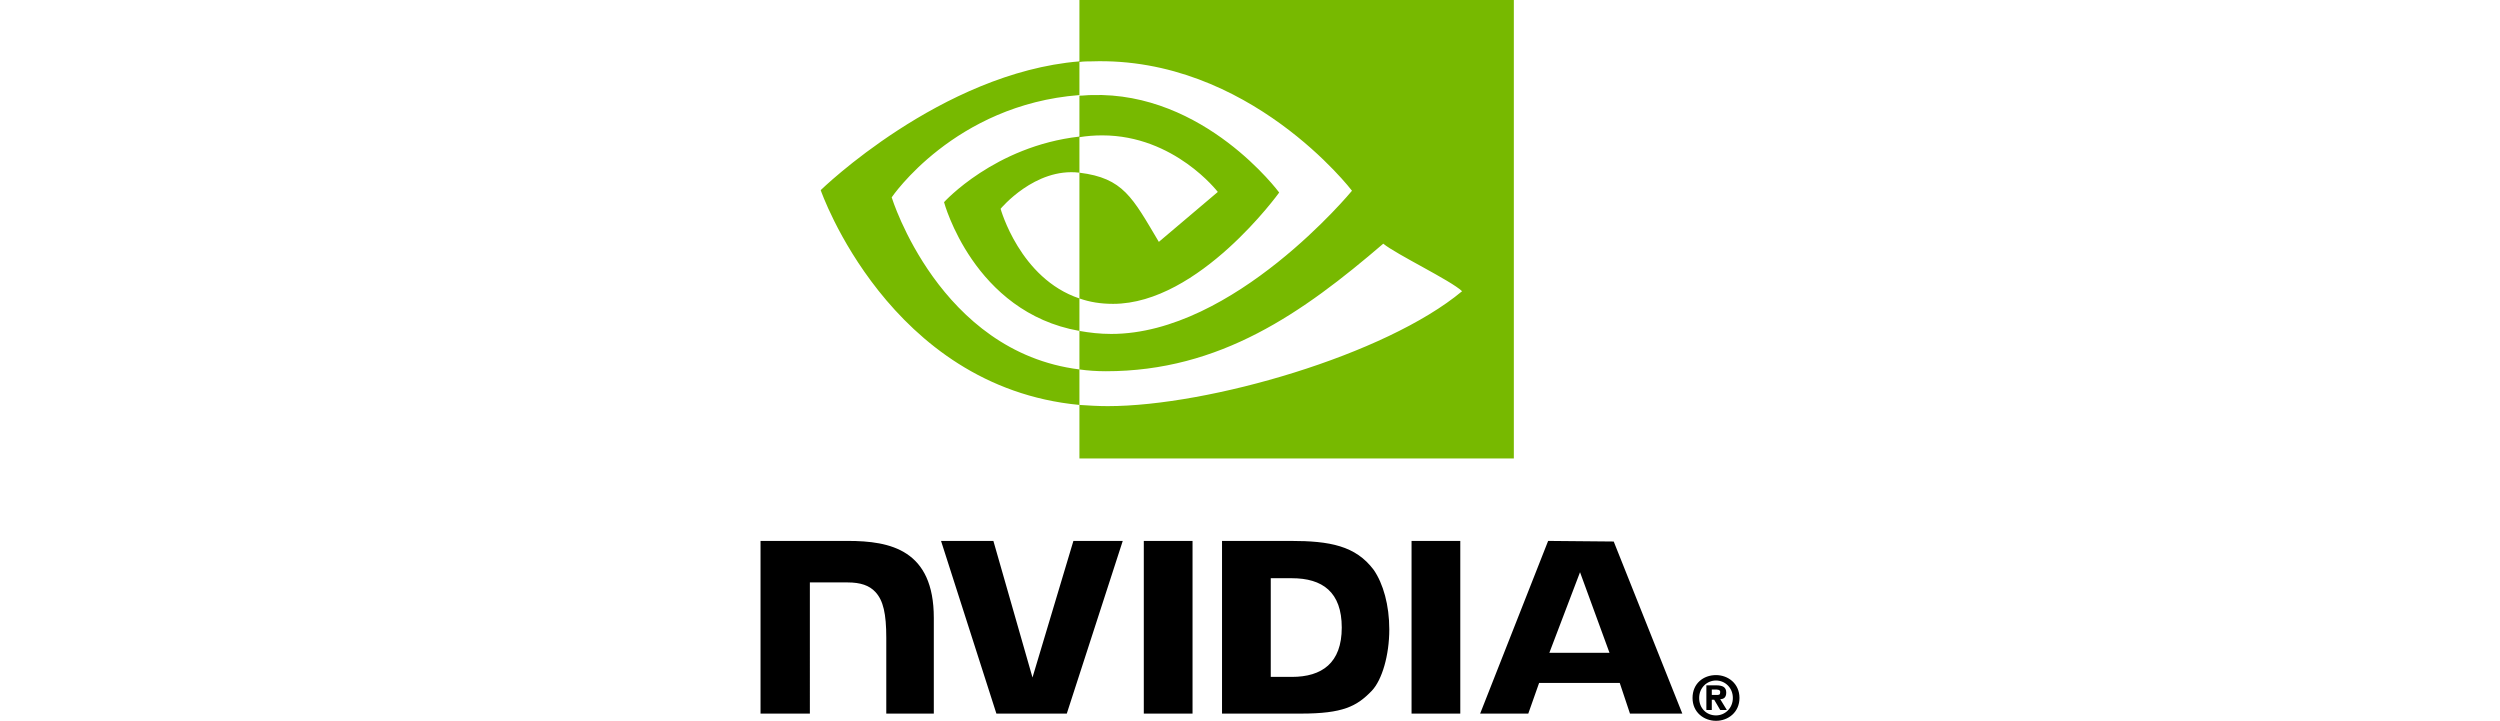 <?xml version="1.0" encoding="utf-8"?>
<!-- Generator: Adobe Illustrator 27.6.1, SVG Export Plug-In . SVG Version: 6.00 Build 0)  -->
<svg version="1.1" id="svg2" xmlns:svg="http://www.w3.org/2000/svg"
	 xmlns="http://www.w3.org/2000/svg" xmlns:xlink="http://www.w3.org/1999/xlink" x="0px" y="0px" viewBox="0 0 415.5 119.8"
	 style="enable-background:new 0 0 415.5 119.8;" xml:space="preserve">
<style type="text/css">
	.st0{fill:#77B900;}
</style>
<g>
	<path id="path17" d="M288,116c0,1.7-1.3,2.9-2.8,2.9v0c-1.6,0-2.8-1.2-2.8-2.9c0-1.7,1.3-2.9,2.8-2.9
		C286.7,113.1,288,114.3,288,116z M289.1,116c0-2.4-1.9-3.8-3.9-3.8c-2.1,0-3.9,1.4-3.9,3.8c0,2.4,1.9,3.8,3.9,3.8
		C287.2,119.8,289.1,118.4,289.1,116 M284.5,116.3h0.4l1,1.7h1.1l-1.1-1.8c0.6,0,1-0.3,1-1.1c0-0.9-0.6-1.2-1.7-1.2h-1.6v4.1h0.9
		L284.5,116.3 M284.5,115.6v-1h0.6c0.3,0,0.8,0,0.8,0.4c0,0.5-0.2,0.5-0.6,0.5H284.5"/>
	<path id="path19" d="M262.6,95.1l4.9,13.4h-10L262.6,95.1z M257.3,89.9L246,118.6h8l1.8-5.1h13.4l1.7,5.1h8.7l-11.4-28.6
		L257.3,89.9z M234.6,118.6h8.1V89.9l-8.1,0L234.6,118.6z M178.4,89.9l-6.8,22.7l-6.5-22.7l-8.7,0l9.2,28.7h11.7l9.3-28.7H178.4z
		 M211.2,96.1h3.5c5.1,0,8.3,2.3,8.3,8.2c0,5.9-3.3,8.2-8.3,8.2h-3.5V96.1z M203.1,89.9v28.7h13.1c7,0,9.3-1.2,11.8-3.8
		c1.7-1.8,2.9-5.9,2.9-10.2c0-4-1-7.6-2.6-9.9c-3-4-7.3-4.8-13.8-4.8L203.1,89.9L203.1,89.9z M126.4,89.9v28.7h8.2V96.8l6.3,0
		c2.1,0,3.6,0.5,4.6,1.6c1.3,1.4,1.8,3.6,1.8,7.6v12.6h7.9v-15.9c0-11.3-7.2-12.8-14.3-12.8H126.4z M190.1,89.9l0,28.7h8.1V89.9
		H190.1z"/>
	<path id="path21" class="st0" d="M148.2,32.8c0,0,10.4-15.4,31.2-17v-5.6c-23,1.9-43,21.4-43,21.4s11.3,32.7,43,35.7v-5.9
		C156.1,58.5,148.2,32.8,148.2,32.8z M179.4,49.6V55c-17.6-3.1-22.5-21.4-22.5-21.4s8.4-9.3,22.5-10.9v6c0,0,0,0,0,0
		c-7.4-0.9-13.1,6-13.1,6S169.5,46.3,179.4,49.6 M179.4,0v10.3c0.7-0.1,1.4-0.1,2-0.1c26.2-0.9,43.3,21.5,43.3,21.5
		s-19.6,23.8-40,23.8c-1.9,0-3.6-0.2-5.3-0.5v6.4c1.4,0.2,2.9,0.3,4.4,0.3c19,0,32.7-9.7,46.1-21.2c2.2,1.8,11.2,6.1,13.1,7.9
		c-12.7,10.6-42.1,19.1-58.9,19.1c-1.6,0-3.2-0.1-4.7-0.2v8.9h72.2V0H179.4z M179.4,22.8v-6.9c0.7,0,1.3-0.1,2-0.1
		c18.8-0.6,31.2,16.2,31.2,16.2S199.3,50.5,185,50.5c-2.1,0-3.9-0.3-5.6-0.9V28.7c7.3,0.9,8.8,4.1,13.2,11.5l9.8-8.3
		c0,0-7.2-9.4-19.2-9.4C181.9,22.5,180.6,22.6,179.4,22.8"/>
</g>
</svg>

